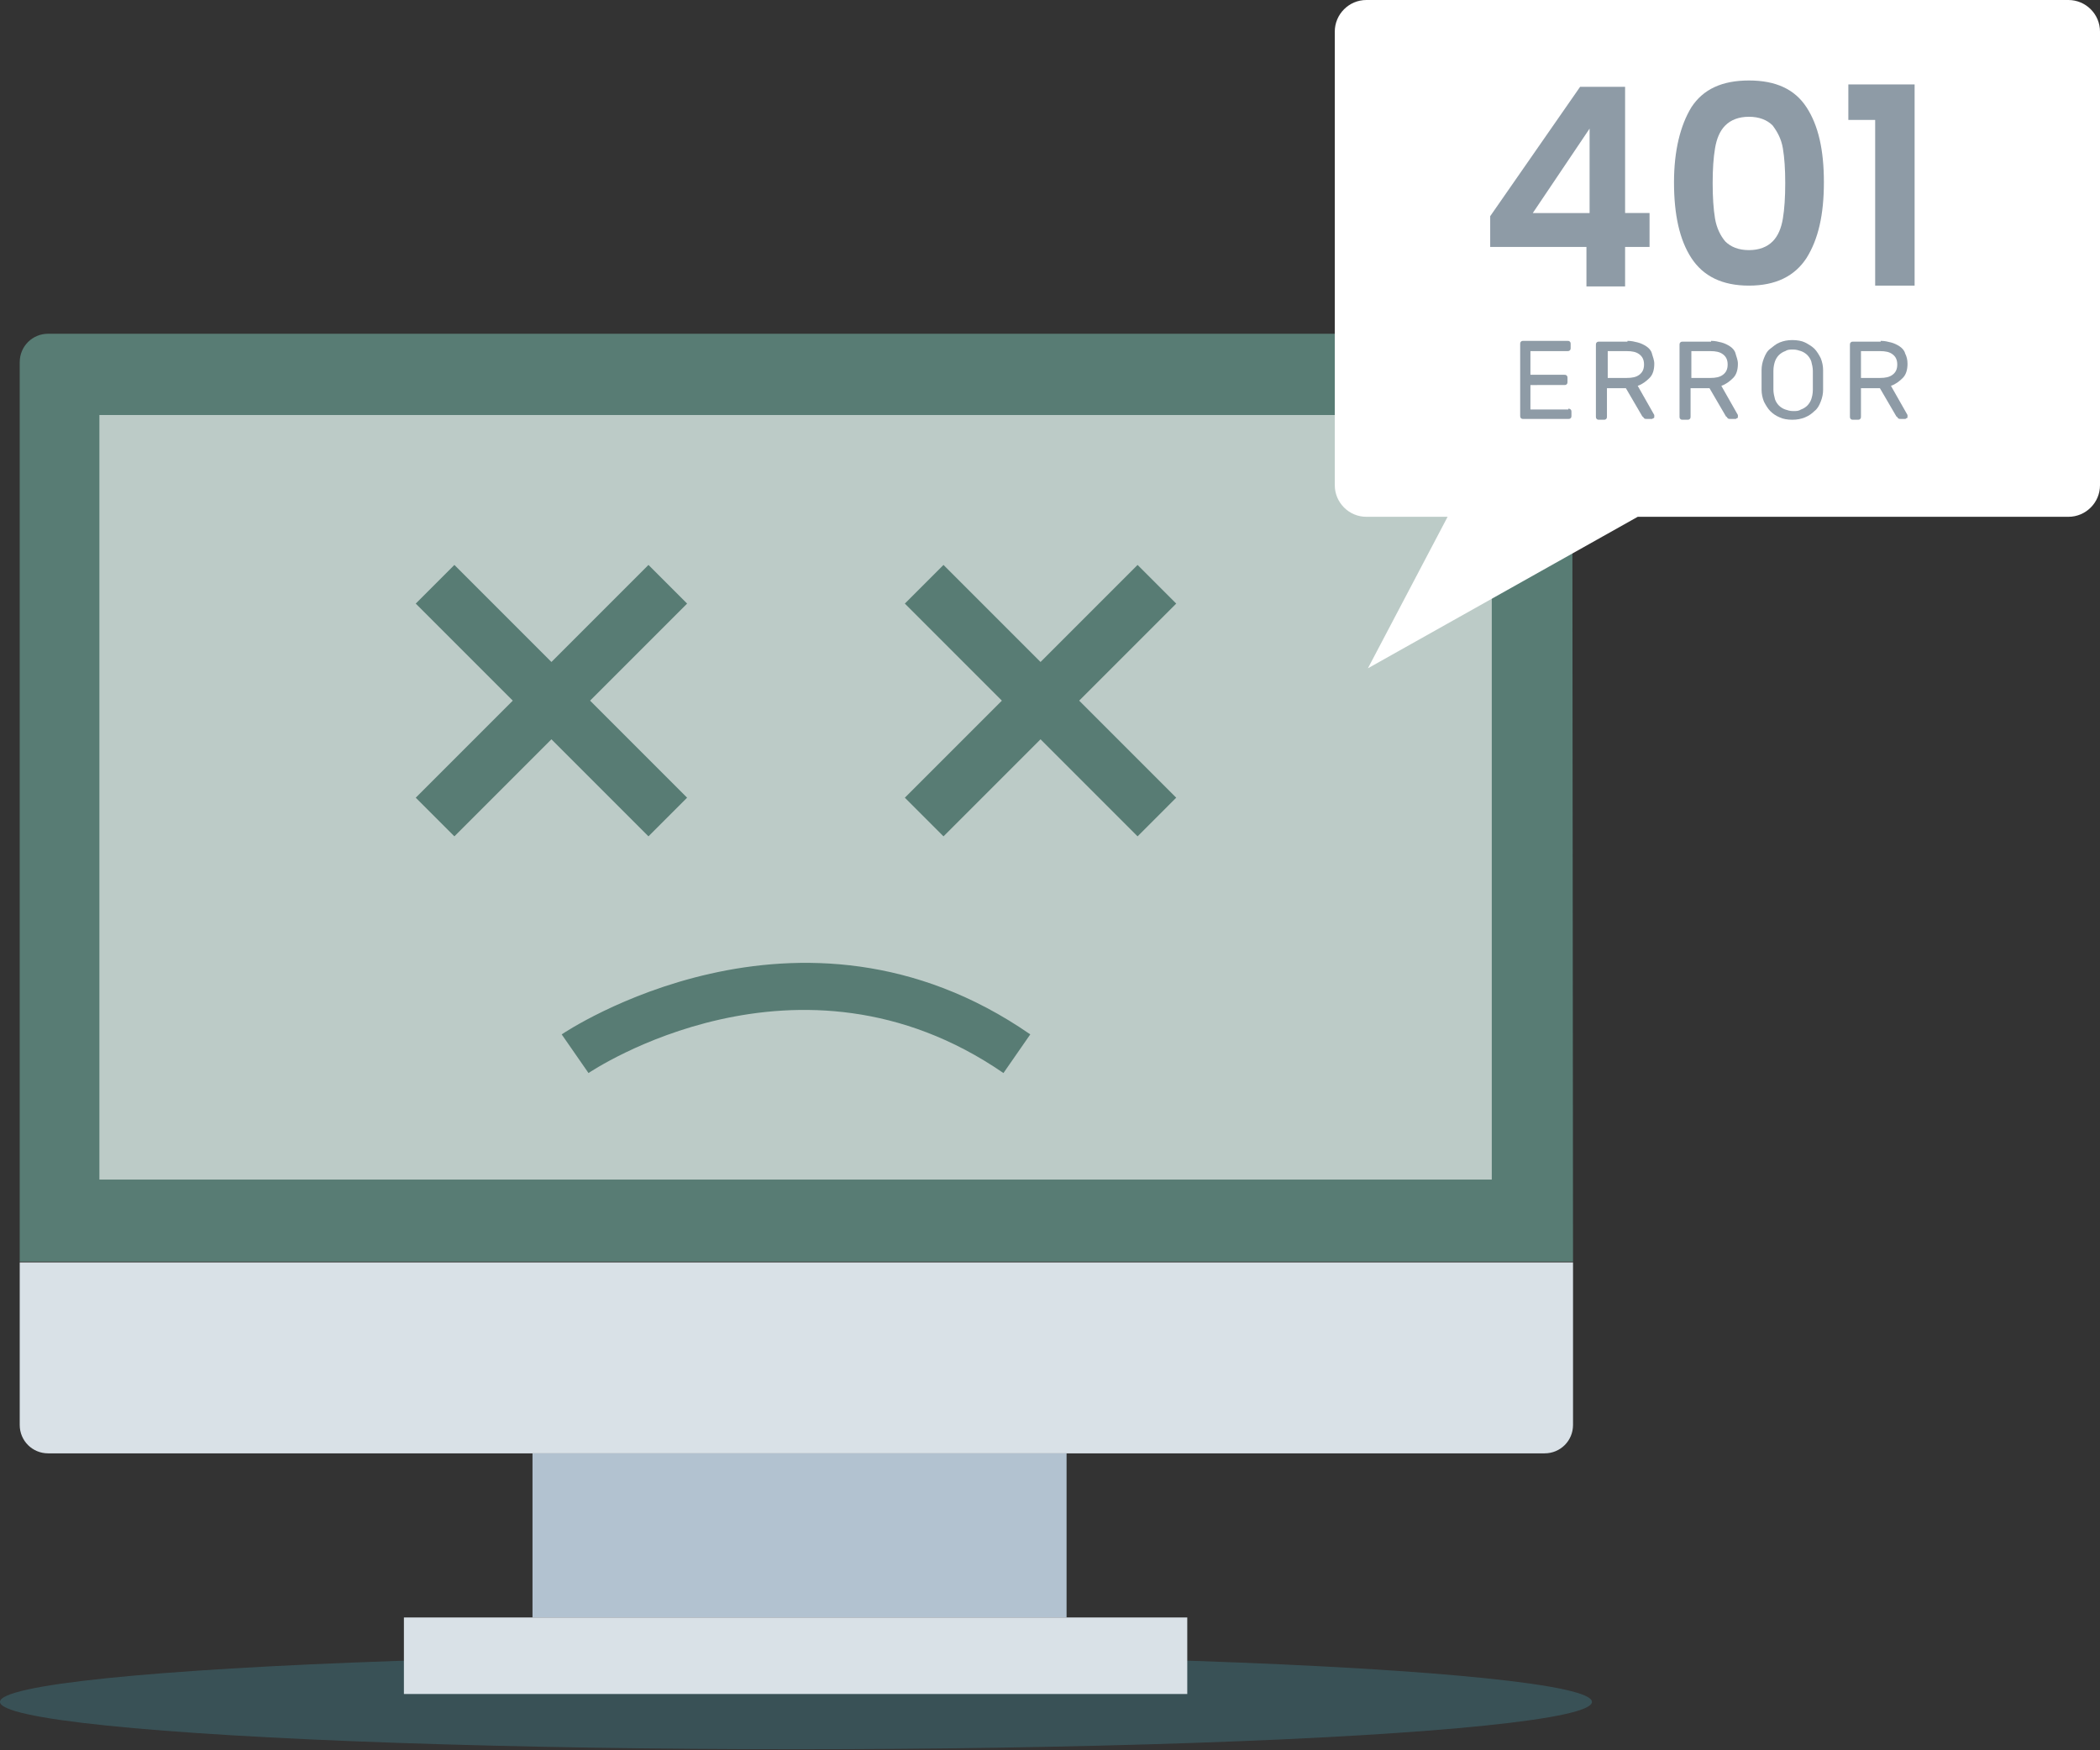<?xml version="1.0" encoding="utf-8"?>
<!-- Generator: Adobe Illustrator 27.6.1, SVG Export Plug-In . SVG Version: 6.00 Build 0)  -->
<svg version="1.1" id="Layer_1" xmlns="http://www.w3.org/2000/svg" xmlns:xlink="http://www.w3.org/1999/xlink" x="0px" y="0px"
	 viewBox="0 0 266.2 221.8" style="enable-background:new 0 0 266.2 221.8;" xml:space="preserve">
<rect x="0" y="0" width="266.2" height="221.8" fill="#333333" stroke="none"/>
<style type="text/css">
	.st0{opacity:0.62;fill:#3E656D;enable-background:new    ;}
	.st1{fill:#D9E1E7;}
	.st2{fill:#587C74;}
	.st3{fill:#B2C2D0;}
	.st4{fill:none;}
	.st5{opacity:0.6;fill:#FFFFFF;enable-background:new    ;}
	.st6{fill:#FFFFFF;}
	.st7{fill:#8E9BA6;}
	.st8{enable-background:new    ;}
</style>
<g>
	<g>
		<ellipse class="st0" cx="100.9" cy="215.7" rx="100.9" ry="6"/>
		<g>
			<g>
				<path class="st1" d="M2.5,160v20.6c0,2,1.6,3.6,3.6,3.6h189.7c2,0,3.6-1.6,3.6-3.6V160H2.5z"/>
				<path class="st2" d="M199.3,45.9c0-2-1.6-3.6-3.6-3.6H6.1c-2,0-3.6,1.6-3.6,3.6v114h196.9L199.3,45.9L199.3,45.9z"/>
				<rect x="67.5" y="184.2" class="st3" width="67.7" height="20.8"/>
				<rect x="51.2" y="205" class="st1" width="99.3" height="9.7"/>
				<rect x="67.5" y="184.2" class="st4" width="67.7" height="7.5"/>
				<rect x="12.6" y="52.6" class="st5" width="176.5" height="96.9"/>
			</g>
			<g>
				<polygon class="st2" points="82.2,71.6 69.9,83.9 57.6,71.6 52.7,76.5 65,88.8 52.7,101.1 57.6,106 69.9,93.7 82.2,106 
					87.1,101.1 74.8,88.8 87.1,76.5 				"/>
				<polygon class="st2" points="149.1,76.5 144.2,71.6 131.9,83.9 119.6,71.6 114.7,76.5 127,88.8 114.7,101.1 119.6,106 
					131.9,93.7 144.2,106 149.1,101.1 136.8,88.8 				"/>
			</g>
			<path class="st2" d="M127.2,136c-26-17.9-52.3-0.2-52.6,0l-3.4-4.9c0.3-0.2,30.1-20.3,59.4,0L127.2,136z"/>
		</g>
		<g>
			<path class="st6" d="M262.2,0h-89c-2.2,0-4,1.8-4,4v57.5c0,2.2,1.8,4,4,4h10.3l-10.1,19.2l34.2-19.2h54.6c2.2,0,4-1.8,4-4V4
				C266.2,1.8,264.4,0,262.2,0z"/>
			<g>
				<g>
					<path class="st7" d="M198.8,51.8c0.1,0,0.2,0,0.3,0.1s0.1,0.2,0.1,0.3v0.5c0,0.1,0,0.2-0.1,0.3c-0.1,0.1-0.2,0.1-0.3,0.1h-5.7
						c-0.1,0-0.2,0-0.3-0.1c-0.1-0.1-0.1-0.2-0.1-0.3v-9.1c0-0.1,0-0.2,0.1-0.3c0.1-0.1,0.2-0.1,0.3-0.1h5.6c0.1,0,0.2,0,0.3,0.1
						c0.1,0.1,0.1,0.2,0.1,0.3v0.5c0,0.1,0,0.2-0.1,0.3s-0.2,0.1-0.3,0.1H194v3h4.3c0.1,0,0.2,0,0.3,0.1c0.1,0.1,0.1,0.2,0.1,0.3
						v0.5c0,0.1,0,0.2-0.1,0.3s-0.2,0.1-0.3,0.1H194v3.1H198.8L198.8,51.8z"/>
					<path class="st7" d="M206.3,43.2c0.5,0,0.9,0.1,1.3,0.2c0.4,0.1,0.8,0.3,1.1,0.5s0.6,0.5,0.7,0.9s0.3,0.8,0.3,1.3
						c0,0.8-0.2,1.4-0.6,1.8s-0.9,0.8-1.5,1l2.1,3.7c0,0.1,0,0.1,0,0.2c0,0.1,0,0.2-0.1,0.2s-0.1,0.1-0.2,0.1h-0.6
						c-0.2,0-0.3,0-0.4-0.1s-0.1-0.2-0.2-0.2l-2.1-3.6h-2.4v3.6c0,0.1,0,0.2-0.1,0.3c-0.1,0.1-0.2,0.1-0.3,0.1h-0.6
						c-0.1,0-0.2,0-0.3-0.1c-0.1-0.1-0.1-0.2-0.1-0.3v-9.1c0-0.1,0-0.2,0.1-0.3c0.1-0.1,0.2-0.1,0.3-0.1H206.3L206.3,43.2z
						 M203.8,47.9h2.4c0.7,0,1.2-0.1,1.6-0.4c0.4-0.3,0.6-0.7,0.6-1.3s-0.2-1-0.6-1.3s-0.9-0.4-1.6-0.4h-2.4V47.9L203.8,47.9z"/>
					<path class="st7" d="M216.9,43.2c0.5,0,0.9,0.1,1.3,0.2c0.4,0.1,0.8,0.3,1.1,0.5s0.6,0.5,0.7,0.9s0.3,0.8,0.3,1.3
						c0,0.8-0.2,1.4-0.6,1.8s-0.9,0.8-1.5,1l2.1,3.7c0,0.1,0,0.1,0,0.2c0,0.1,0,0.2-0.1,0.2s-0.1,0.1-0.2,0.1h-0.6
						c-0.2,0-0.3,0-0.4-0.1s-0.1-0.2-0.2-0.2l-2.1-3.6h-2.4v3.6c0,0.1,0,0.2-0.1,0.3c-0.1,0.1-0.2,0.1-0.3,0.1h-0.6
						c-0.1,0-0.2,0-0.3-0.1c-0.1-0.1-0.1-0.2-0.1-0.3v-9.1c0-0.1,0-0.2,0.1-0.3c0.1-0.1,0.2-0.1,0.3-0.1H216.9L216.9,43.2z
						 M214.4,47.9h2.4c0.7,0,1.2-0.1,1.6-0.4c0.4-0.3,0.6-0.7,0.6-1.3s-0.2-1-0.6-1.3s-0.9-0.4-1.6-0.4h-2.4V47.9L214.4,47.9z"/>
					<path class="st7" d="M223.3,46.9c0-0.5,0.1-1,0.3-1.5c0.2-0.5,0.4-0.9,0.8-1.2s0.7-0.6,1.2-0.8c0.5-0.2,1-0.3,1.6-0.3
						s1.2,0.1,1.6,0.3s0.9,0.5,1.2,0.8s0.6,0.8,0.8,1.2c0.2,0.5,0.3,1,0.3,1.5c0,0.8,0,1.7,0,2.5c0,0.5-0.1,1-0.3,1.5
						s-0.4,0.9-0.8,1.2c-0.3,0.3-0.7,0.6-1.2,0.8c-0.5,0.2-1,0.3-1.6,0.3s-1.2-0.1-1.6-0.3c-0.5-0.2-0.9-0.5-1.2-0.8
						s-0.6-0.8-0.8-1.2c-0.2-0.5-0.3-1-0.3-1.5C223.3,48.6,223.3,47.7,223.3,46.9L223.3,46.9z M229.8,47c0-0.4-0.1-0.8-0.2-1.2
						c-0.1-0.3-0.3-0.6-0.5-0.8s-0.5-0.4-0.8-0.5s-0.6-0.2-1-0.2s-0.7,0-1,0.2c-0.3,0.1-0.6,0.3-0.8,0.5s-0.4,0.5-0.5,0.8
						c-0.1,0.3-0.2,0.7-0.2,1.2c0,0.4,0,0.8,0,1.2s0,0.8,0,1.2c0,0.4,0.1,0.8,0.2,1.2c0.1,0.3,0.3,0.6,0.5,0.8s0.5,0.4,0.8,0.5
						c0.3,0.1,0.6,0.2,1,0.2s0.7,0,1-0.2c0.3-0.1,0.6-0.3,0.8-0.5s0.4-0.5,0.5-0.8c0.1-0.3,0.2-0.7,0.2-1.2c0-0.4,0-0.8,0-1.2
						S229.8,47.4,229.8,47z"/>
					<path class="st7" d="M238.4,43.2c0.5,0,0.9,0.1,1.3,0.2c0.4,0.1,0.8,0.3,1.1,0.5s0.6,0.5,0.7,0.9c0.2,0.4,0.3,0.8,0.3,1.3
						c0,0.8-0.2,1.4-0.6,1.8s-0.9,0.8-1.5,1l2.1,3.7c0,0.1,0,0.1,0,0.2c0,0.1,0,0.2-0.1,0.2s-0.1,0.1-0.2,0.1H241
						c-0.2,0-0.3,0-0.4-0.1s-0.1-0.2-0.2-0.2l-2.1-3.6h-2.4v3.6c0,0.1,0,0.2-0.1,0.3c-0.1,0.1-0.2,0.1-0.3,0.1h-0.6
						c-0.1,0-0.2,0-0.3-0.1c-0.1-0.1-0.1-0.2-0.1-0.3v-9.1c0-0.1,0-0.2,0.1-0.3c0.1-0.1,0.2-0.1,0.3-0.1H238.4L238.4,43.2z
						 M235.9,47.9h2.4c0.7,0,1.2-0.1,1.6-0.4c0.4-0.3,0.6-0.7,0.6-1.3s-0.2-1-0.6-1.3s-0.9-0.4-1.6-0.4h-2.4V47.9L235.9,47.9z"/>
				</g>
				<g class="st8">
					<path class="st7" d="M188.9,31.3v-3.9L200.3,11h5.7v16h3.1v4.3h-3.1v5h-4.9v-5H188.9z M201.5,16.3L194.3,27h7.2V16.3z"/>
					<path class="st7" d="M214.4,13.6c1.5-2.3,3.9-3.4,7.3-3.4c3.4,0,5.8,1.1,7.3,3.4c1.5,2.3,2.2,5.4,2.2,9.5
						c0,4.1-0.7,7.2-2.2,9.6c-1.5,2.3-3.9,3.5-7.3,3.5c-3.4,0-5.8-1.2-7.3-3.5c-1.5-2.3-2.2-5.5-2.2-9.6
						C212.2,19.1,213,15.9,214.4,13.6z M226,18.8c-0.2-1.2-0.7-2.1-1.3-2.9c-0.7-0.7-1.7-1.1-3-1.1c-1.3,0-2.3,0.4-3,1.1
						c-0.7,0.7-1.1,1.7-1.3,2.9c-0.2,1.2-0.3,2.6-0.3,4.4c0,1.8,0.1,3.3,0.3,4.5c0.2,1.2,0.7,2.2,1.3,2.9c0.7,0.7,1.7,1.1,3,1.1
						c1.3,0,2.3-0.4,3-1.1c0.7-0.7,1.1-1.7,1.3-2.9c0.2-1.2,0.3-2.7,0.3-4.5C226.3,21.4,226.2,20,226,18.8z"/>
					<path class="st7" d="M234.3,15.2v-4.5h8.4v25.5h-5v-21H234.3z"/>
				</g>
			</g>
		</g>
	</g>
</g>
</svg>

